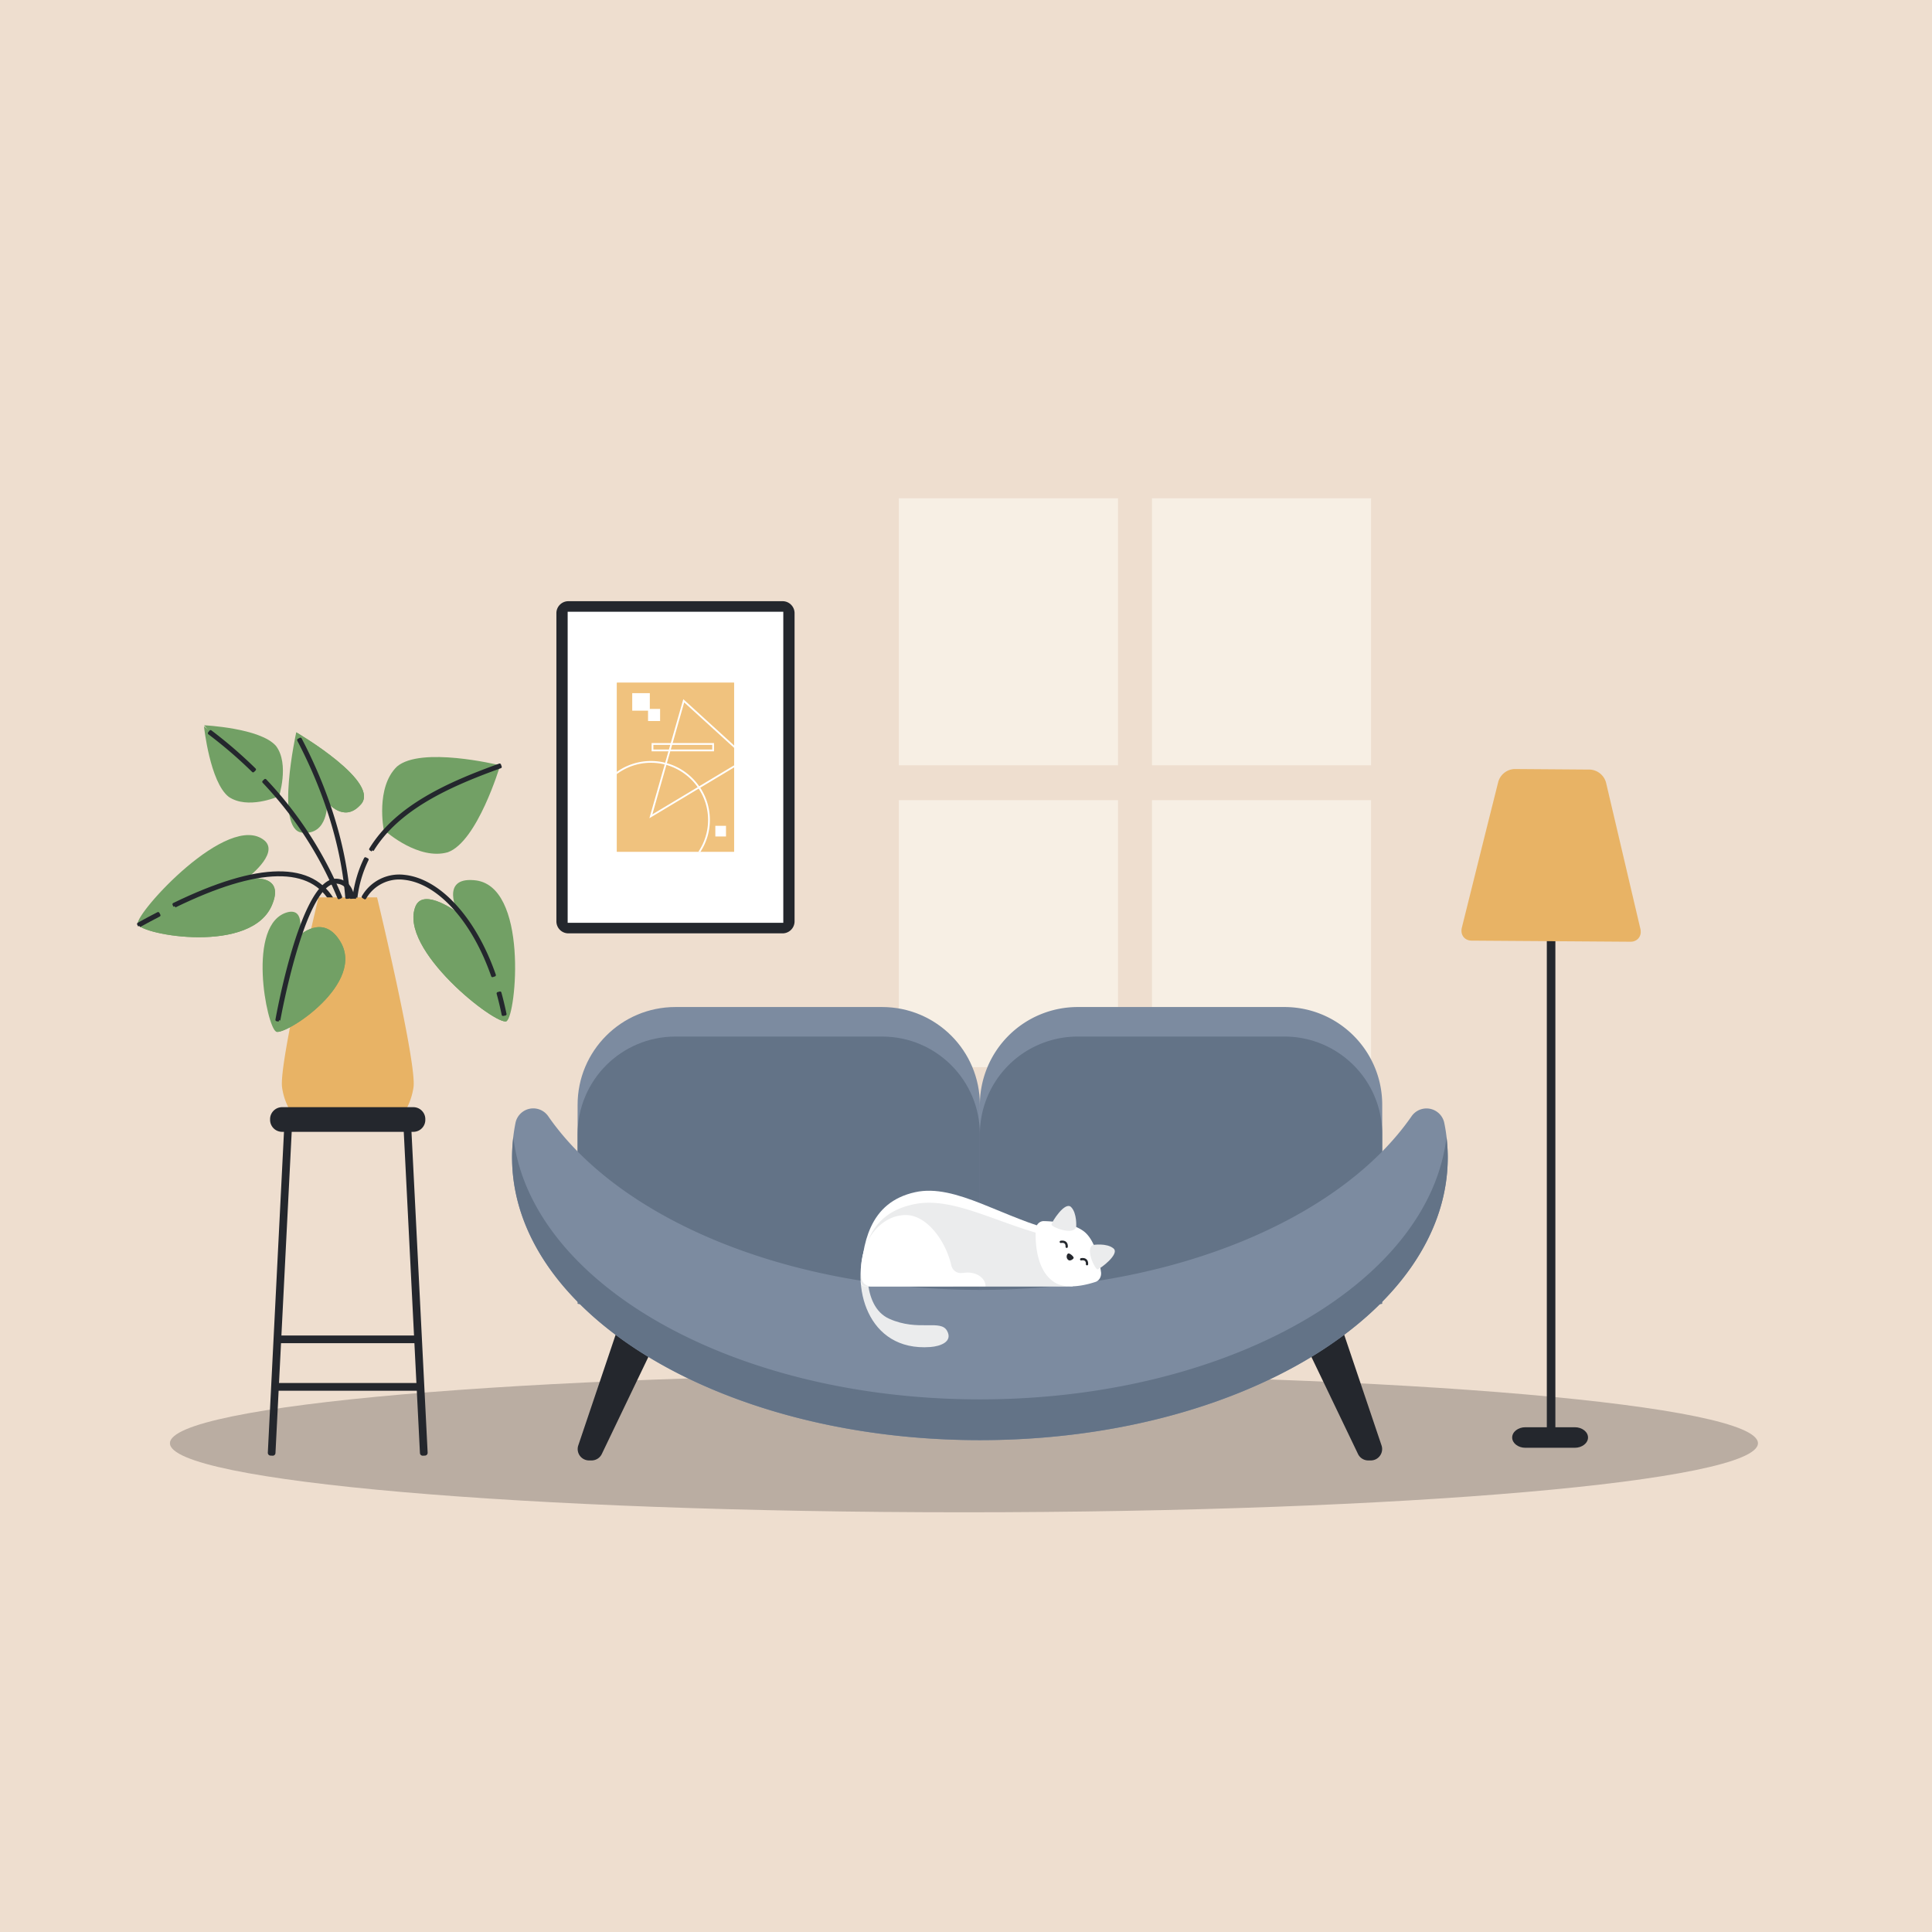 <svg xmlns="http://www.w3.org/2000/svg" viewBox="0 0 348 348">
  <defs/>
  <g fill="none" fill-rule="nonzero">
    <path fill="#EEDECF" d="M0 348h348V0H0z"/>
    <path fill="#00D9E5" d="M241.94 159.83h8.46-8.46z"/>
    <path fill="#F7EFE4" d="M161.91 137.85h39.47v-48.1H161.9v48.1zm45.59 0h39.46v-48.1H207.5v48.1zm-45.59 54.37h39.47v-48.09H161.9v48.09zm45.59 0h39.46v-48.09H207.5v48.09z"/>
    <path fill="#00D9E5" d="M237.33 155.3h8.46-8.46z"/>
    <path fill="#24272D" d="M102.37 168.12a2.16 2.16 0 01-2.15-2.16v-55.52c0-1.18.97-2.15 2.15-2.15h38.6c1.18 0 2.15.97 2.15 2.15v55.52c0 1.19-.97 2.16-2.16 2.16h-38.59z"/>
    <path fill="#FFF" d="M102.25 166.22h38.84v-56.03h-38.84z"/>
    <path fill="#F0C27E" d="M111.12 153.42h21.1v-30.44h-21.1z"/>
    <path fill="#F0C27E" d="M125.8 153.42a10.25 10.25 0 00.06-11.35l-8.88 5.33 2.76-9.7a10.23 10.23 0 00-8.62 1.73v13.99h14.69zm-8.74-23.86h1.54v-1.54h-1.54v1.54zm-2.85-1.86h2.53v-2.52h-2.53v2.52z"/>
    <path fill="#F0C27E" d="M113.9 128.02v-3.16h3.16v2.84h1.85v2.18h-2.17v-1.86h-2.85zm5.93 9.38l.58-2.06h-3.03v-1.48h3.46l2.25-7.91 9.13 8.32v-11.29h-21.1v16.06a10.56 10.56 0 018.7-1.64zm9.03 13.28h1.92v-1.92h-1.92v1.92zm3.36-12.43l-6.08 3.65a10.57 10.57 0 01.05 11.52h6.03v-15.17z"/>
    <path fill="#F0C27E" d="M123.25 126.53l-2.08 7.33h7.44v1.48h-7.86l-.61 2.14c2.38.68 4.43 2.17 5.82 4.16l6.26-3.76v-3.18l-8.96-8.17zm5.93 23.83h1.28v-1.28h-1.28v1.28z"/>
    <path fill="#F0C27E" d="M128.3 134.18h-7.23l-.23.84h7.46v-.84zm-7.56 0h-3.04v.84h2.8l.24-.84zm-.7 3.61l-2.53 8.92 8.17-4.9a10.34 10.34 0 00-5.63-4.02"/>
    <path fill="#FFF" d="M134.32 136.62l-2.1 1.26v.37l2.63-1.58-2.63-2.4v.43l2.1 1.92zM117.5 146.7l2.54-8.92c2.3.66 4.29 2.1 5.63 4.01l-8.17 4.9zm.19-11.69v-.84h3.04l-.24.84h-2.8zm3.38-.84h7.22v.84h-7.46l.24-.84zm5.06 7.72l6.08-3.65v-.37l-6.27 3.76a10.65 10.65 0 00-5.82-4.16l.61-2.14h7.88v-1.48h-7.45l2.08-7.33 8.97 8.17v-.43l-9.13-8.32-2.26 7.91h-3.45v1.48h3.03l-.58 2.06a10.63 10.63 0 00-8.71 1.64v.4a10.25 10.25 0 018.62-1.73l-2.76 9.68 8.88-5.33a10.24 10.24 0 01-.05 11.36h.38a10.55 10.55 0 00-.05-11.52zm3.04 8.46h1.28v-1.28h-1.28v1.28zm-.32.32h1.92v-1.92h-1.92v1.92zm-14.65-22.98h2.53v-2.52h-2.53v2.52zm2.85 1.86h1.54v-1.54h-1.54v1.54zm1.85.32v-2.18h-1.85v-2.84h-3.17v3.16h2.85v1.86h2.17z"/>
    <path fill="#BAADA2" d="M316.65 259.96c0 6.87-64.03 12.44-143.02 12.44-78.99 0-143.02-5.57-143.02-12.44 0-6.87 64.03-12.44 143.02-12.44 78.99 0 143.02 5.57 143.02 12.44"/>
    <path fill="#24272D" d="M228.1 227.5l16.51 34.4c.34.71 1.06 1.16 1.85 1.16h.45c1.4 0 2.38-1.37 1.94-2.7l-12.69-37.6-8.06 4.75zm-103.2 0l-16.5 34.4a2.05 2.05 0 01-1.85 1.16h-.45a2.05 2.05 0 01-1.94-2.7l12.69-37.6 8.06 4.75z"/>
    <path fill="#7C8BA0" d="M176.5 244.2l-72.46-14.67V199c0-9.73 7.89-17.61 17.62-17.61h37.23c9.73 0 17.61 7.88 17.61 17.61v45.2z"/>
    <path fill="#637387" d="M176.5 249.51l-72.46-14.67v-30.52c0-9.73 7.89-17.61 17.62-17.61h37.23c9.73 0 17.61 7.88 17.61 17.61v45.2z"/>
    <path fill="#7C8BA0" d="M176.5 244.2l72.47-14.67V199c0-9.73-7.89-17.61-17.62-17.61h-37.23A17.62 17.62 0 00176.5 199v45.2z"/>
    <path fill="#637387" d="M176.5 249.51l72.47-14.67v-30.52c0-9.73-7.89-17.61-17.62-17.61h-37.23a17.62 17.62 0 00-17.62 17.61v45.2z"/>
    <path fill="#7C8BA0" d="M176.5 232.34c-35 0-65.03-12.91-77.76-31.29a3.27 3.27 0 00-5.89 1.22c-.4 2.03-.62 4.1-.62 6.2 0 28.13 37.73 50.94 84.27 50.94s84.27-22.81 84.27-50.94c0-2.1-.2-4.17-.62-6.2a3.27 3.27 0 00-5.88-1.22c-12.73 18.38-42.75 31.29-77.77 31.29"/>
    <path fill="#637387" d="M176.5 252.06c-44.48 0-80.9-20.84-84.04-47.25a31.2 31.2 0 00-.22 3.65c0 28.14 37.73 50.94 84.27 50.94s84.27-22.8 84.27-50.94c0-1.22-.09-2.44-.23-3.65-3.13 26.41-39.56 47.25-84.05 47.25"/>
    <path fill="#EBECED" d="M167.59 242.63c-11.5.86-14.44-11.21-11.56-18.5l.9.23c-.8 1.79-1.96 10.9 3.28 13.2 5.24 2.32 9.23.02 10.39 2.17 1.08 1.99-1.32 2.78-3.01 2.9"/>
    <path fill="#FFF" d="M190.67 221.84c-9.97-2.34-18.48-8.72-25.82-7.1-4.08.9-6.56 3.17-8 6.31-1.27 2.76-1.74 6.19-1.79 9.95 0 .38.3.7.7.7h37.48l-2.57-9.86z"/>
    <path fill="#EBECED" d="M190.67 223.07c-9.97-2.04-18.48-7.62-25.82-6.2-4.08.78-6.56 2.77-8 5.52-1.24 2.34-1.71 5.24-1.79 8.41 0 .5.4.9.89.9h36.1a.88.88 0 00.85-1.13l-2.24-7.5z"/>
    <path fill="#FFF" d="M177.52 231.68c0-1.52-1.74-2.63-3.61-2.44l-.67.06a1.74 1.74 0 01-1.87-1.33c-1.09-4.66-4.52-9.11-8.2-9.11-4.46 0-8.08 4.47-8.08 9.98 0 .45.03.9.08 1.33.1.88.84 1.53 1.72 1.53h14.82v-.02h5.81zm12.36-.74c-3.18-2.1-3.42-6.98-3.33-9.46.04-.86.68-1.54 1.46-1.53 1.82.04 5.07.32 7.1 1.76 2.12 1.5 2.93 5.38 3.21 7.44.1.79-.32 1.54-1.01 1.76-1.8.59-5.3 1.43-7.43.03"/>
    <path fill="#24272D" d="M192.45 226.97c-.5-.34-.33-1.06-.05-1.18.28-.12 1.05.57.99.8-.07.23-.63.6-.94.38"/>
    <path fill="#EBECED" d="M193.85 221.01s.18-2.45-.91-3.58c-1.1-1.13-3.5 2.68-3.54 3.13-.05.46 3.95 2.04 4.45.45m3.07 3.23s2.43-.38 3.64.63c1.21 1-2.4 3.69-2.85 3.77-.45.08-2.33-3.79-.8-4.4"/>
    <path fill="#24272D" d="M192.13 224.78a.2.2 0 01-.2-.2c.01-.29-.05-.48-.18-.59-.22-.19-.61-.1-.62-.1a.2.2 0 01-.1-.4c.03 0 .6-.13.98.18.24.2.35.5.33.92-.01.11-.1.2-.2.2m3.66 3.13h-.01a.2.2 0 01-.2-.21c.02-.28-.04-.47-.17-.58-.23-.19-.62-.1-.62-.1a.2.2 0 01-.25-.15.2.2 0 01.15-.25c.03 0 .59-.14.97.18.24.2.35.5.33.92 0 .1-.1.2-.2.2"/>
    <path fill="#24272D" stroke="#24272D" d="M279.12 260.09h.54V152.04h-.54z"/>
    <path fill="#24272D" d="M286.04 258.93c0 1.01-1.07 1.85-2.37 1.85h-8.92c-1.3 0-2.37-.83-2.37-1.85s1.07-1.85 2.37-1.85h8.92c1.3 0 2.37.83 2.37 1.85"/>
    <path fill="#E8B365" d="M295.54 167.93c-.05.98-.79 1.7-1.85 1.7l-28.62-.2c-1.29-.01-2.08-1.07-1.75-2.36l4.1-16.46 2.45-9.77a3.18 3.18 0 012.93-2.32l13.59.1a3.18 3.18 0 012.9 2.36l6.18 26.32c.06.22.07.43.06.63"/>
    <path fill="#72A065" d="M44.3 158.33s6.12-4.51 3.35-6.93c-6.5-5.4-23.28 13.1-22.85 15.03.44 1.94 20.82 5.65 24.3-3.69 2.26-5.72-4.8-4.4-4.8-4.4"/>
    <path fill="#72A065" d="M44.3 158.33s-5.13.4-19.5 8.1c.44 1.94 20.82 5.65 24.3-3.68 2.26-5.73-4.8-4.42-4.8-4.42"/>
    <g fill="#24272D" stroke="#24272D" stroke-linejoin="round" stroke-width=".5">
      <path d="M31.47 163.23l-.16-.35c15.35-7.46 25.07-7.57 28.92-.32l-.35.18c-3.72-7.03-13.28-6.87-28.4.49m-6.37 3.53l-.18-.33c1.21-.68 2.4-1.31 3.55-1.9l.18.34c-1.14.59-2.33 1.22-3.55 1.9"/>
    </g>
    <g fill="#E8B365">
      <path d="M67.9 161.64H57.37s-7.2 29.95-6.56 34.22a11.41 11.41 0 003.28 6.56H71.2s2.64-2.28 3.28-6.56c.65-4.28-6.56-34.22-6.56-34.22"/>
    </g>
    <g fill="#24272D">
      <path d="M76.61 201.72c0 1.18-.96 2.15-2.15 2.15H50.81a2.16 2.16 0 01-2.16-2.16v-.13c0-1.18.97-2.15 2.16-2.15h23.65c1.19 0 2.15.97 2.15 2.15v.14z"/>
    </g>
    <g fill="#24272D" stroke="#24272D" stroke-linejoin="round">
      <path d="M49.12 261.7l-.38-.01 2.97-58.98.39.02-2.98 58.98zm27.02 0l-2.97-58.97.39-.02 2.97 58.98-.39.02z"/>
    </g>
    <g fill="#24272D" stroke="#24272D">
      <path d="M49.53 250h26.2v-.39h-26.2v.39zm.43-8.56H75.3v-.38H49.97v.38z"/>
    </g>
    <g fill="#72A065">
      <path d="M82.48 164.42s-6.07-4.59-7.6-1.25c-3.34 7.77 14.64 21.74 16.37 20.77 1.73-.97 4.03-24.7-5.9-25.4-6.14-.52-2.87 5.88-2.87 5.88"/>
    </g>
    <g fill="#72A065">
      <path d="M82.48 164.42s-6.07-4.59-7.6-1.25c-3.34 7.77 14.64 21.74 16.37 20.77-.5-4.56-5.68-17.65-8.77-19.52m-23.55-19.96s.3 6.1-4.57 5.51c-4.86-.58-1-18.06-1-18.06s15.7 9.16 11.49 13.14c-3 3.22-5.92-.59-5.92-.59"/>
    </g>
    <g fill="#72A065">
      <path d="M58.93 144.46l-5.57-12.55s15.7 9.16 11.49 13.14c-3 3.22-5.92-.59-5.92-.59m10.62 5.34c4.3-5.6 11.8-8.95 20.51-11.84 0 0-4.07 13.65-9.4 15.55-5.22 1.5-11.11-3.7-11.11-3.7"/>
    </g>
    <g fill="#72A065">
      <path d="M69.13 149.52c7-.89 13.68-5.68 20.57-11.75 0 0-13.85-3.36-18.18.29-3.92 3.75-2.39 11.47-2.39 11.47m-19.15-6.01s-7.64-8.57-13.24-12.69c0 0 1.07 10.1 4.47 12.71 3.4 2.3 8.77-.02 8.77-.02"/>
    </g>
    <g fill="#72A065">
      <path d="M50.2 143.66s-9-7.67-13.44-13.02c0 0 10.14.48 12.95 3.72 2.49 3.27.49 9.3.49 9.3"/>
    </g>
    <g fill="#24272D" stroke="#24272D" stroke-linejoin="round" stroke-width=".5">
      <path d="M67.07 153.16l-.33-.2c4.69-7.67 13.95-11.83 23.26-15.18l.13.36c-9.24 3.33-18.43 7.45-23.06 15.02m-2.93 8.5l-.39-.04c.32-2.49 1.01-4.83 2.06-6.96l.34.17a21.72 21.72 0 00-2.02 6.84m-1.69-.01c-.91-11.5-5.22-21.77-8.67-28.36l.34-.18c3.47 6.63 7.8 16.95 8.72 28.5l-.39.04h0zm28.17 21.09a56.8 56.8 0 00-.91-3.81l.37-.1c.34 1.23.65 2.52.92 3.83l-.38.08h0zm-1.9-6.99c-3.47-9.96-9.69-16.85-15.85-17.53a7.13 7.13 0 00-7.13 3.51l-.33-.2a7.5 7.5 0 017.5-3.7c6.31.7 12.66 7.7 16.17 17.8l-.36.12h0z"/>
    </g>
    <g fill="#72A065">
      <path d="M53.87 168.58s1.28-5.05-2.02-4.28c-7.56 1.94-3.8 20.81-2.1 21.53 1.67.72 16.48-8.84 11.38-16.5-3.07-4.77-7.26-.75-7.26-.75"/>
    </g>
    <g fill="#72A065">
      <path d="M53.87 168.57s-3.34 10.65-4.13 17.26c1.68.72 16.49-8.84 11.39-16.5-3.07-4.77-7.26-.75-7.26-.75"/>
    </g>
    <g fill="#24272D" stroke="#24272D" stroke-linejoin="round" stroke-width=".5">
      <path d="M61.03 161.72a67.94 67.94 0 00-13.54-20.9l.28-.27a68.32 68.32 0 0113.61 21.02l-.35.15zm-15.44-22.85a81.06 81.06 0 00-7.9-6.8l.24-.31a81.33 81.33 0 017.93 6.84l-.27.27h0z"/>
    </g>
    <g fill="#24272D" stroke="#24272D" stroke-linejoin="round" stroke-width=".5">
      <path d="M50.24 183.77l-.38-.07c.17-.96 4.27-23.64 10.1-25.12a3 3 0 012.36.56c1.1.9 1.24 2.42 1.25 2.49l-.39.03c0-.01-.13-1.43-1.1-2.22a2.63 2.63 0 00-2.06-.48c-5.56 1.41-9.74 24.58-9.78 24.81"/>
    </g>
  </g>
</svg>
